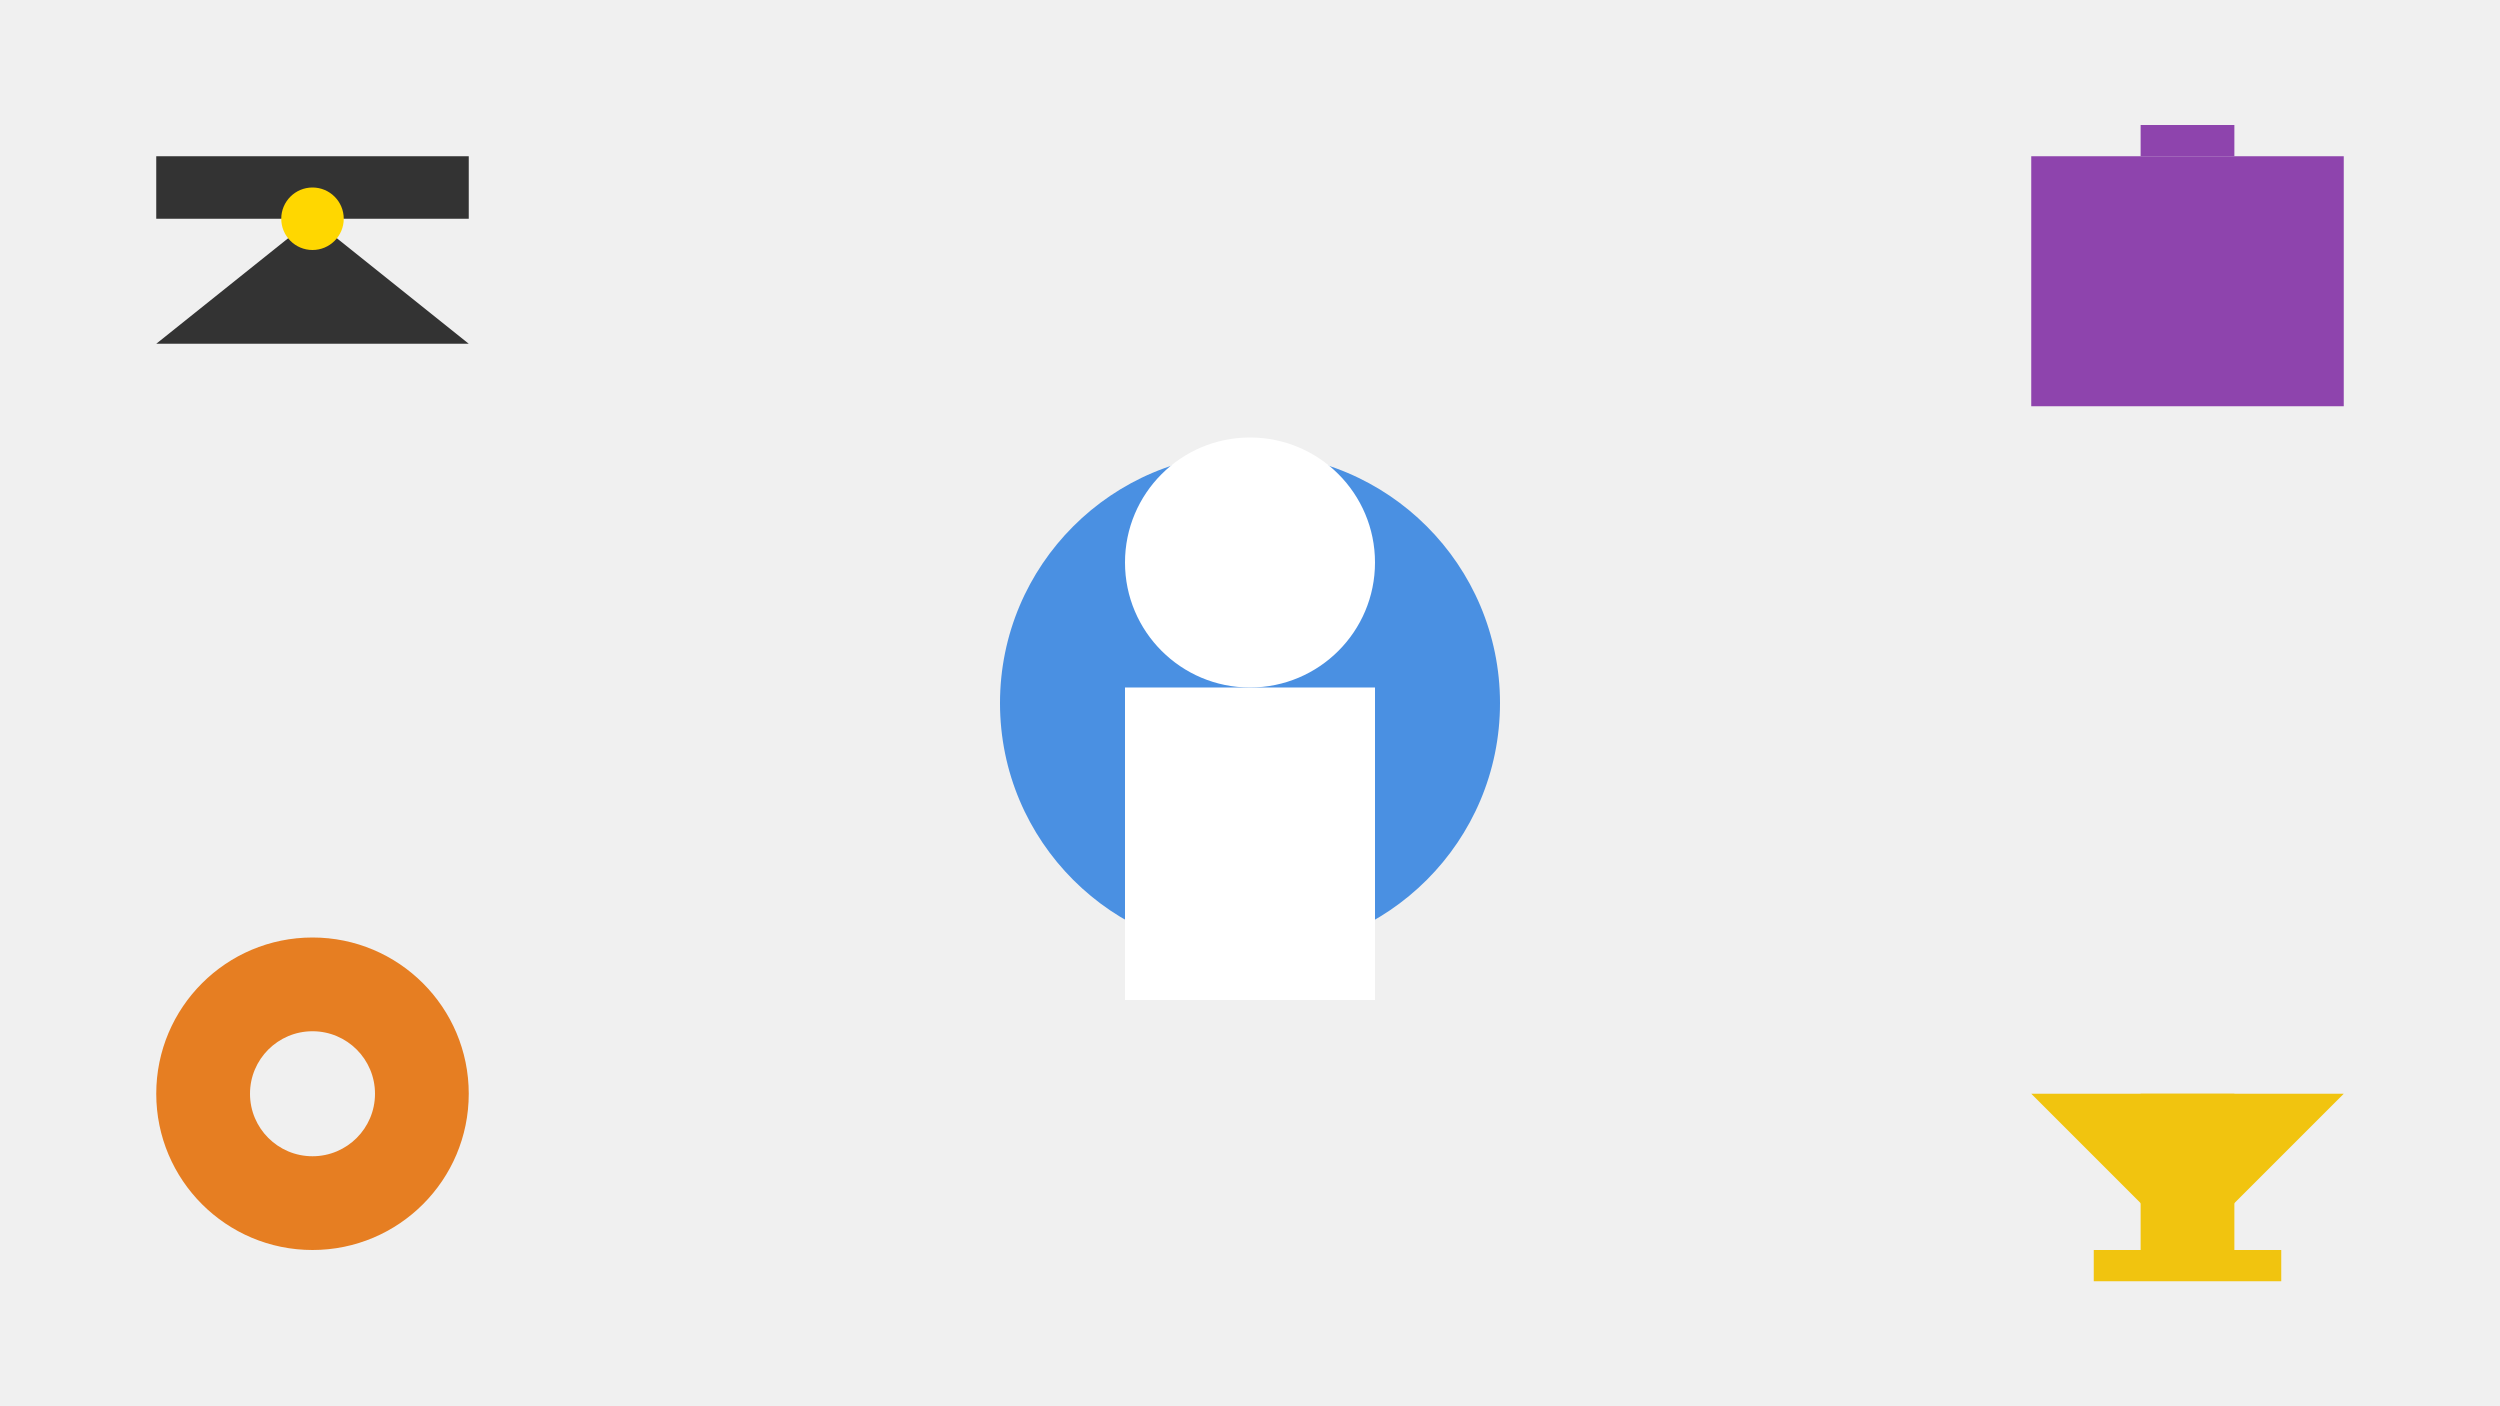 <svg width="800" height="450" xmlns="http://www.w3.org/2000/svg">
  <rect width="100%" height="100%" fill="#f0f0f0"/>
  
  <!-- 中心人物图标 -->
  <circle cx="400" cy="225" r="80" fill="#4a90e2"/>
  <circle cx="400" cy="180" r="40" fill="#ffffff"/>
  <rect x="360" y="220" width="80" height="100" fill="#ffffff"/>
  
  <!-- 左上角毕业帽 -->
  <rect x="50" y="50" width="100" height="20" fill="#333333"/>
  <polygon points="100,70 50,110 150,110" fill="#333333"/>
  <circle cx="100" cy="70" r="10" fill="#ffd700"/>
  
  <!-- 右上角公文包 -->
  <rect x="650" y="50" width="100" height="80" fill="#8e44ad"/>
  <rect x="685" y="40" width="30" height="10" fill="#8e44ad"/>
  
  <!-- 左下角齿轮 -->
  <circle cx="100" cy="350" r="50" fill="#e67e22"/>
  <circle cx="100" cy="350" r="20" fill="#f0f0f0"/>
  
  <!-- 右下角奖杯 -->
  <polygon points="700,400 650,350 750,350" fill="#f1c40f"/>
  <rect x="685" y="350" width="30" height="50" fill="#f1c40f"/>
  <rect x="670" y="400" width="60" height="10" fill="#f1c40f"/>
</svg>
